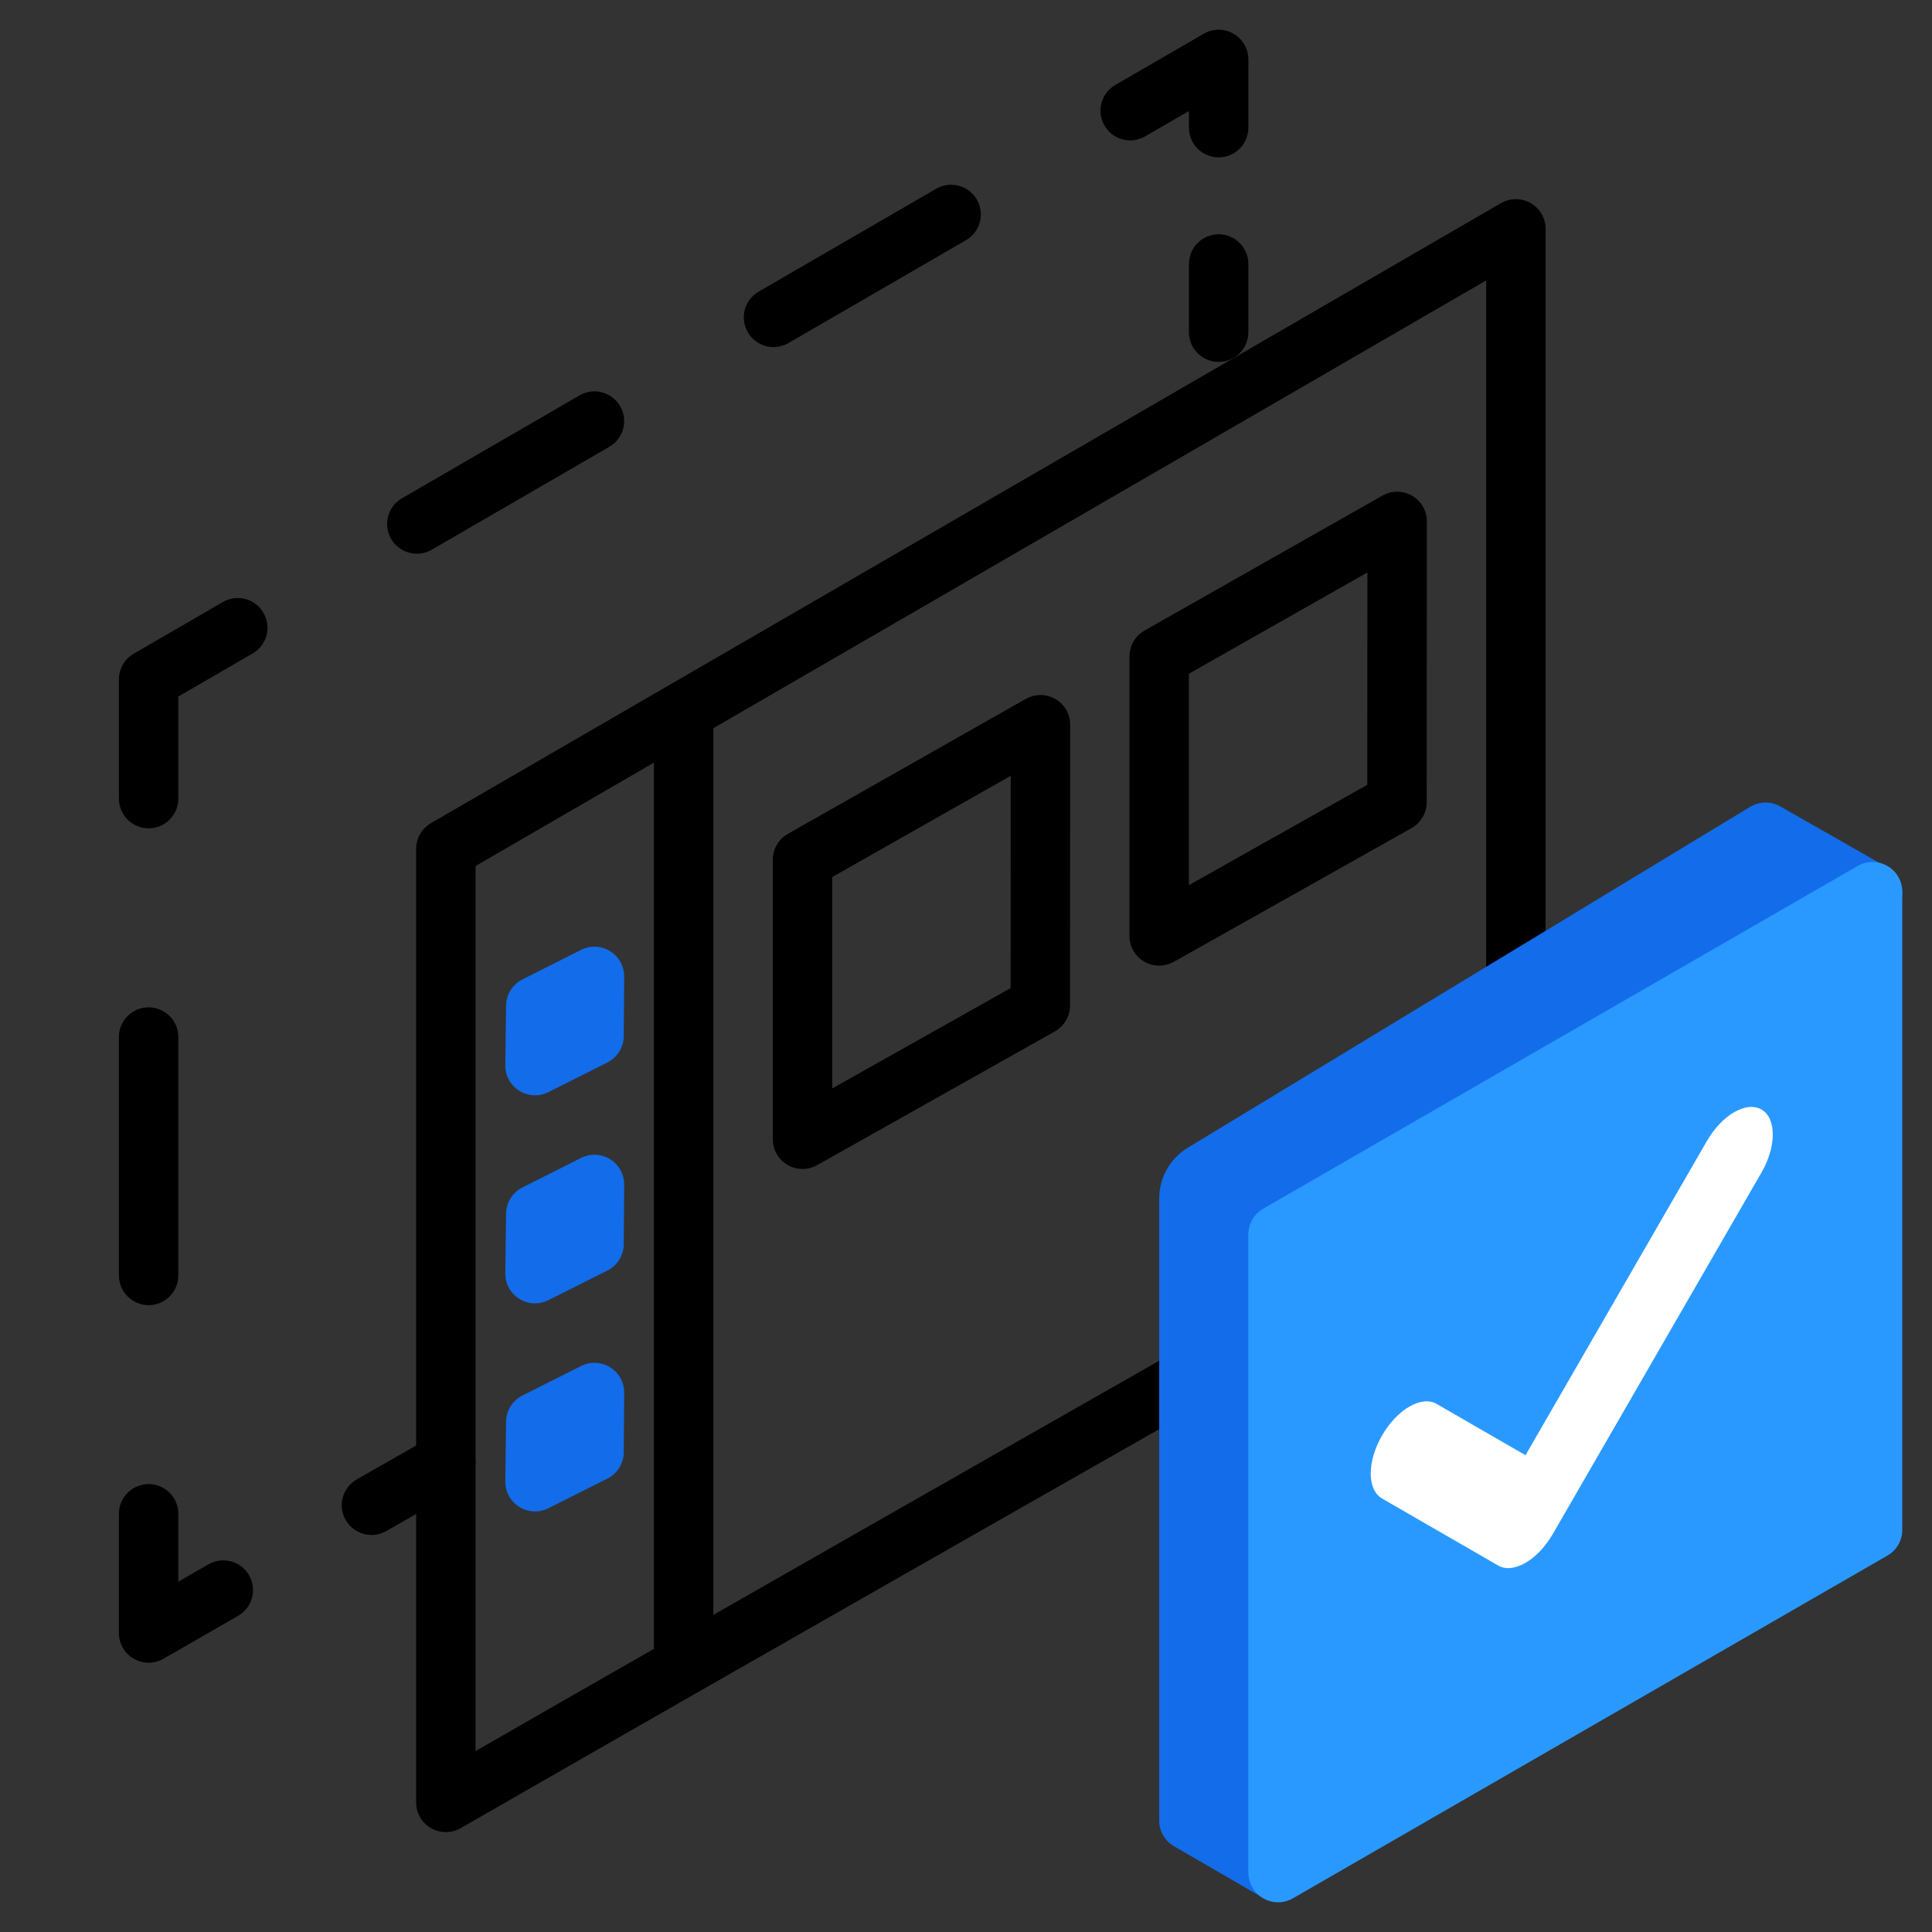 <svg width="65" height="65" viewBox="0 0 65 65" fill="none" xmlns="http://www.w3.org/2000/svg">
<rect x="0" y="0" width="65" height="65" fill="#333333" stroke="none"/>
<path fill-rule="evenodd" clip-rule="evenodd" d="M41.5 1.134C41.348 1.046 41.175 1 40.999 1C40.824 1 40.651 1.046 40.499 1.134L37.499 2.873C37.277 3.01 37.118 3.228 37.054 3.48C36.991 3.733 37.028 4 37.159 4.225C37.289 4.451 37.502 4.616 37.753 4.687C38.004 4.757 38.272 4.727 38.501 4.603L40 3.735V4.295C40 4.56 40.105 4.815 40.293 5.002C40.48 5.19 40.735 5.295 41 5.295C41.265 5.295 41.52 5.19 41.707 5.002C41.895 4.815 42 4.56 42 4.295V2C42 1.824 41.954 1.652 41.866 1.5C41.778 1.348 41.652 1.222 41.5 1.134ZM32.865 6.714C32.732 6.485 32.514 6.317 32.258 6.249C32.001 6.18 31.729 6.216 31.499 6.349L25.499 9.826C25.277 9.963 25.118 10.181 25.054 10.433C24.991 10.686 25.028 10.953 25.159 11.178C25.289 11.404 25.503 11.569 25.753 11.64C26.004 11.71 26.272 11.68 26.501 11.556L32.501 8.08C32.615 8.014 32.714 7.927 32.794 7.822C32.874 7.718 32.932 7.599 32.966 7.472C33 7.345 33.008 7.213 32.991 7.082C32.974 6.952 32.931 6.827 32.865 6.713V6.714ZM41 7.881C40.735 7.881 40.48 7.986 40.293 8.174C40.105 8.361 40 8.616 40 8.881V11.176C40 11.441 40.105 11.696 40.293 11.883C40.48 12.071 40.735 12.176 41 12.176C41.265 12.176 41.52 12.071 41.707 11.883C41.895 11.696 42 11.441 42 11.176V8.882C42 8.617 41.895 8.362 41.707 8.175C41.52 7.987 41.265 7.881 41 7.881ZM20.865 13.665C20.732 13.436 20.514 13.268 20.257 13.2C20.001 13.132 19.728 13.168 19.499 13.301L13.499 16.778C13.277 16.915 13.118 17.133 13.054 17.385C12.991 17.638 13.028 17.905 13.159 18.13C13.289 18.356 13.502 18.521 13.753 18.592C14.004 18.662 14.272 18.632 14.501 18.508L20.501 15.032C20.615 14.966 20.714 14.879 20.794 14.774C20.874 14.67 20.932 14.551 20.966 14.424C21 14.297 21.009 14.165 20.991 14.034C20.974 13.904 20.931 13.779 20.865 13.665ZM8.865 20.618C8.732 20.389 8.513 20.221 8.257 20.153C8.001 20.085 7.728 20.121 7.499 20.254L4.499 21.993C4.347 22.081 4.221 22.207 4.134 22.359C4.046 22.511 4 22.683 4 22.858V26.868C4 26.999 4.026 27.129 4.076 27.251C4.126 27.372 4.2 27.482 4.293 27.575C4.386 27.668 4.496 27.742 4.617 27.792C4.739 27.842 4.869 27.868 5 27.868C5.131 27.868 5.261 27.842 5.383 27.792C5.504 27.742 5.614 27.668 5.707 27.575C5.8 27.482 5.874 27.372 5.924 27.251C5.974 27.129 6 26.999 6 26.868V23.434L8.501 21.984C8.73 21.851 8.898 21.633 8.966 21.376C9.034 21.12 8.998 20.848 8.865 20.618ZM5 33.89C4.735 33.89 4.48 33.995 4.293 34.183C4.105 34.37 4 34.625 4 34.89V42.911C4 43.176 4.105 43.431 4.293 43.618C4.48 43.806 4.735 43.911 5 43.911C5.265 43.911 5.52 43.806 5.707 43.618C5.895 43.431 6 43.176 6 42.911V34.891C6 34.626 5.895 34.371 5.707 34.184C5.52 33.996 5.265 33.89 5 33.89ZM15.868 48.717C15.737 48.487 15.519 48.318 15.263 48.248C15.007 48.178 14.734 48.213 14.504 48.344L12.002 49.774C11.772 49.906 11.603 50.123 11.533 50.38C11.463 50.636 11.498 50.909 11.63 51.139C11.762 51.369 11.979 51.538 12.236 51.608C12.491 51.678 12.765 51.643 12.995 51.511L15.496 50.081C15.726 49.949 15.895 49.732 15.964 49.476C16.034 49.22 15.999 48.947 15.868 48.717ZM5 49.93C4.735 49.93 4.48 50.035 4.293 50.223C4.105 50.41 4 50.665 4 50.93V54.94C4 55.115 4.046 55.288 4.134 55.44C4.221 55.592 4.347 55.718 4.499 55.806C4.651 55.894 4.824 55.94 4.999 55.94C5.175 55.941 5.347 55.895 5.499 55.807C6.277 55.359 7.113 54.878 7.996 54.372C8.112 54.308 8.215 54.221 8.297 54.117C8.38 54.013 8.44 53.894 8.476 53.766C8.512 53.638 8.522 53.504 8.505 53.372C8.489 53.24 8.446 53.113 8.38 52.998C8.314 52.883 8.226 52.782 8.12 52.702C8.015 52.621 7.894 52.562 7.766 52.529C7.637 52.495 7.503 52.488 7.372 52.506C7.24 52.525 7.114 52.57 7 52.638L6 53.213V50.93C6 50.665 5.895 50.41 5.707 50.223C5.52 50.035 5.265 49.93 5 49.93Z" fill="black"/>
<path d="M51 37.876V7.7L15 28.559V60.64C25.24 54.745 45.706 43.117 45.706 43.117M23 55.45V24.45M27 28.924L35.006 24.383L35 33.829L27 38.329V28.924ZM39 22.084L47.006 17.543L47 26.989L39 31.489V22.084Z" stroke="black" stroke-width="2" stroke-linecap="round" stroke-linejoin="round"/>
<path d="M18.026 33.844L20 32.85L19.986 34.852L18 35.85L18.026 33.844ZM18.026 40.844L20 39.85L19.986 41.852L18 42.85L18.026 40.844ZM18.026 47.844L20 46.85L19.986 48.852L18 49.85L18.026 47.844Z" fill="black"/>
<path d="M18.026 33.844L20 32.85L19.986 34.852L18 35.85L18.026 33.844ZM18.026 40.844L20 39.85L19.986 41.852L18 42.85L18.026 40.844ZM18.026 47.844L20 46.85L19.986 48.852L18 49.85L18.026 47.844Z" stroke="#136CEA" stroke-width="2" stroke-linecap="round" stroke-linejoin="round"/>
<path d="M40 61.25L42.992 62.984L63 30.052L59.4 28L40.482 39.468C40.335 39.557 40.213 39.682 40.129 39.832C40.044 39.982 40 40.151 40 40.323V61.25Z" fill="#136CEA" stroke="#136CEA" stroke-width="2" stroke-linecap="round" stroke-linejoin="round"/>
<path d="M43 63L63 51.47V30L43 41.53V63Z" fill="#2999FF" stroke="#2999FF" stroke-width="2" stroke-linecap="round" stroke-linejoin="round"/>
<path fill-rule="evenodd" clip-rule="evenodd" d="M59.263 37.328C59.771 37.621 59.77 38.571 59.263 39.449L52.242 51.611C51.734 52.49 50.912 52.964 50.405 52.671L46.497 50.415C45.99 50.123 45.99 49.173 46.497 48.295C47.004 47.415 47.827 46.94 48.334 47.233L51.324 48.959L57.426 38.389C57.933 37.51 58.756 37.034 59.263 37.328Z" fill="white"/>
</svg>
